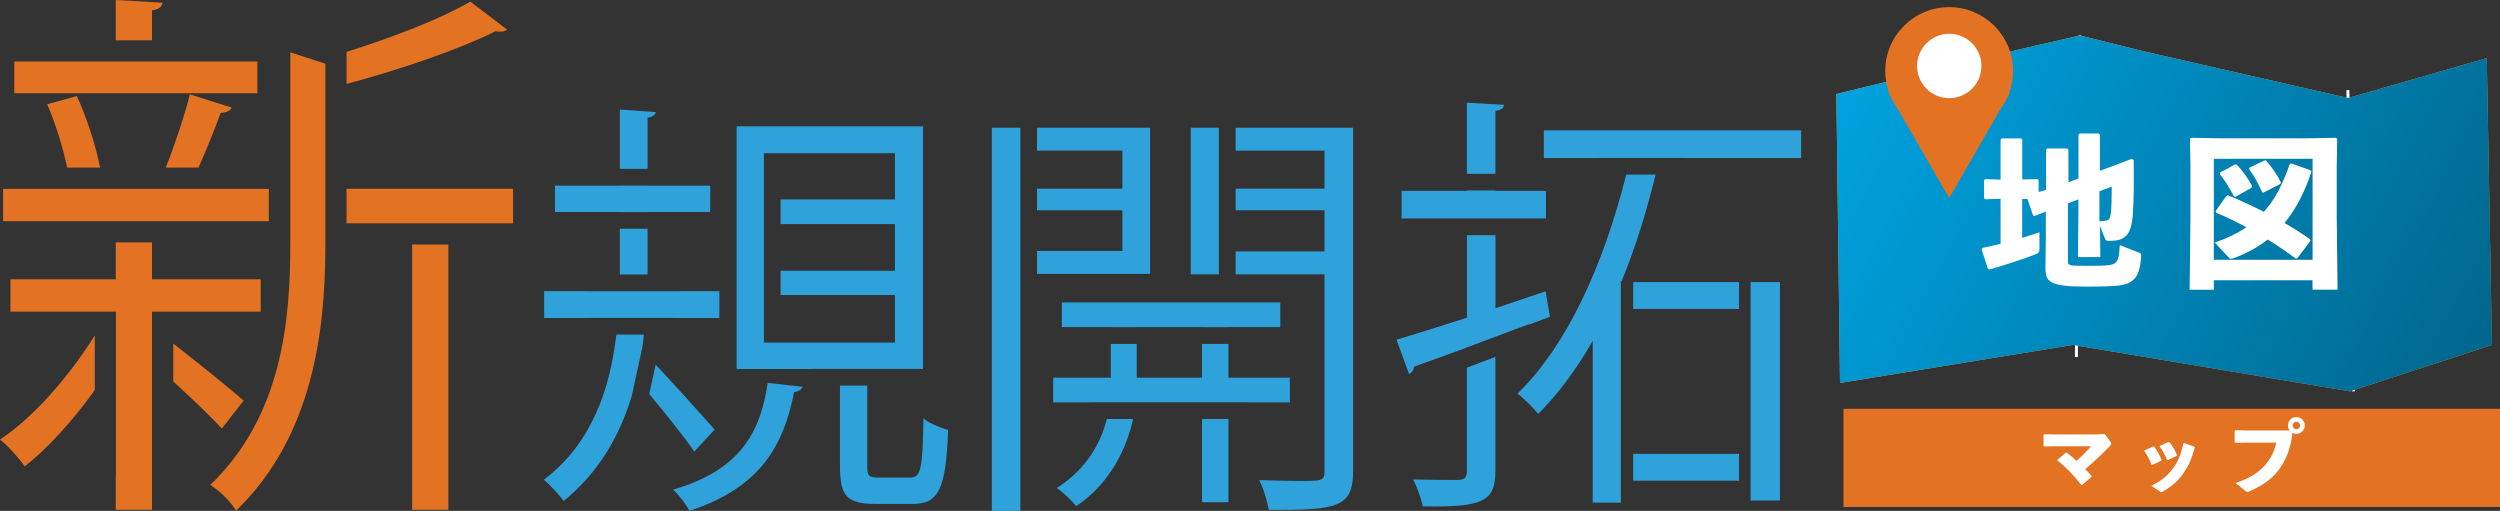 <?xml version="1.0" encoding="UTF-8"?><svg id="_レイヤー_2" xmlns="http://www.w3.org/2000/svg" xmlns:xlink="http://www.w3.org/1999/xlink" viewBox="0 0 295.19 60.32"><rect x="0" y="0" width="295.19" height="60.32" fill="#333333" stroke="none"/><defs><style>.cls-1,.cls-2,.cls-3{fill:#fff;}.cls-4{fill:#2fa2db;}.cls-5{fill:#e37223;}.cls-6{fill:url(#_名称未設定グラデーション_59);}.cls-7{fill:url(#_名称未設定グラデーション_99);}.cls-2{stroke-width:1.4px;}.cls-2,.cls-3{stroke:#fff;stroke-miterlimit:10;}.cls-3{stroke-width:.35px;}</style><linearGradient id="_名称未設定グラデーション_99" x1="287.35" y1="61.81" x2="238.05" y2="6.53" gradientUnits="userSpaceOnUse"><stop offset="0" stop-color="#e99d13"/><stop offset=".42" stop-color="#e9a015"/><stop offset=".74" stop-color="#e9a91b"/><stop offset="1" stop-color="#eab825"/></linearGradient><linearGradient id="_名称未設定グラデーション_59" x1="221.11" y1="7.83" x2="290.65" y2="44.7" gradientUnits="userSpaceOnUse"><stop offset="0" stop-color="#00a1de"/><stop offset="1" stop-color="#00678e"/></linearGradient></defs><g id="_レイヤー_1-2"><g><g><polygon class="cls-5" points="30.39 7.26 25 7.26 25 7.26 5.5 7.26 5.5 7.26 1.69 7.26 1.69 11.01 30.39 11.01 30.39 7.26"/><path class="cls-5" d="M27.34,12.7l-4.92-1.56c-.63,2.5-1.76,5.92-2.85,8.65h3.87c.98-2.21,1.96-4.64,2.61-6.45,.71-.06,1.17-.26,1.3-.65"/><path class="cls-5" d="M17.95,4.76V1.23c.84-.13,1.17-.45,1.23-.91l-5.51-.32V4.76h4.28Z"/><path class="cls-5" d="M40.92,9.91c6.58-1.77,13.33-4.09,17.59-6.22,.71,.13,1.17,0,1.36-.2L55.53,.19c-3.39,1.99-8.96,4.15-14.61,5.94v3.78Z"/><polygon class="cls-5" points="40.92 26.37 41.78 26.37 41.78 26.37 60.58 26.37 60.58 22.29 40.92 22.29 40.92 26.37"/><path class="cls-5" d="M9.07,11.34l-3.5,.97c.99,2.27,1.85,5.06,2.36,7.48h3.89c-.52-2.62-1.55-5.85-2.75-8.46"/><path class="cls-5" d="M13.67,26.12h4.88s.03,0,.04,0h13.15v-3.82h-6.54s-19.5,0-19.5,0h0s-5.33,0-5.33,0v3.82H13.67Z"/><path class="cls-5" d="M38.42,19.39h0v-3.12h0V7.52l-4.14-1.34V28.7c0,9.2-.97,20.41-9.46,28.57,1.04,.58,2.53,2.07,3.04,3.05,9.2-8.88,10.52-21.47,10.56-31.14v-9.79Z"/><rect class="cls-5" x="48.66" y="28.87" width="4.28" height="31.32"/><path class="cls-5" d="M28.77,47.3c-1.21-1.07-5.31-4.41-8.31-6.73v4.47c2.31,2.12,4.64,4.35,5.72,5.57l2.59-3.31Z"/><path class="cls-5" d="M11.19,39.61c-3.13,4.99-7.31,9.72-11.19,12.29,.91,.71,2.2,2.14,2.92,3.17,2.72-2.14,5.66-5.37,8.27-9.01v-6.46Z"/><polygon class="cls-5" points="17.95 38.68 17.95 38.68 17.95 36.8 17.95 36.8 20.46 36.8 30.78 36.8 30.78 32.98 17.95 32.98 17.95 28.62 13.67 28.62 13.67 32.98 1.23 32.98 1.23 36.8 11.19 36.8 13.69 36.8 13.69 56.3 13.67 56.3 13.67 60.19 17.95 60.19 17.95 42.76 17.95 42.77 17.95 38.68"/></g><g><path class="cls-4" d="M173.1,41.06l7.41-2.78,.02,.05,2.48-.92-.51-3.01-5.92,1.99v-8.62h-3.37v9.74c-3.17,1.02-6.08,1.94-8.32,2.6l1.48,4.04c.36-.15,.56-.46,.61-.87,1.71-.6,3.82-1.36,6.14-2.21"/><polygon class="cls-4" points="176.57 22.54 176.57 22.49 173.2 22.49 173.2 22.54 165.49 22.54 165.49 25.81 165.72 25.81 165.72 25.79 182.54 25.79 182.54 22.54 176.57 22.54"/><path class="cls-4" d="M191.38,53.59v-20.39h.09c1.63-3.93,2.93-8.17,4.02-12.58h-3.47c-2.7,10.69-6.98,20.18-12.85,25.86,.77,.56,1.94,1.74,2.45,2.4,2.4-2.4,4.54-5.31,6.44-8.63v19.1h3.32v-5.77Z"/><path class="cls-4" d="M176.57,20.52v-7.43c.71-.1,.97-.31,1.02-.71l-4.39-.26v8.4h3.37Z"/><path class="cls-4" d="M173.2,43.41v12.24c0,.77-.31,.97-.97,1.02-.66,0-2.91,0-5.36-.05,.46,.92,.97,2.35,1.12,3.17,6.9,.1,8.58-.46,8.58-4.14v-13.51l-3.37,1.27Z"/><rect class="cls-4" x="192.84" y="33.31" width="12.5" height="3.17"/><polygon class="cls-4" points="206.7 36.48 206.7 53.59 206.7 56.75 206.7 57.27 206.7 59.1 210.17 59.1 210.17 33.31 206.7 33.31 206.7 36.48"/><polygon class="cls-4" points="182.29 15.39 182.29 18.66 188.69 18.66 188.69 18.65 198.87 18.65 198.87 18.66 212.67 18.66 212.67 15.39 182.29 15.39"/><rect class="cls-4" x="192.84" y="53.59" width="12.5" height="3.17"/></g><g><polygon class="cls-4" points="132.53 17.78 132.53 22.28 122.45 22.28 122.45 24.83 132.53 24.83 132.53 29.63 122.45 29.63 122.45 32.34 135.8 32.34 135.8 15.08 122.45 15.08 122.45 17.78 132.53 17.78"/><polygon class="cls-4" points="151.17 35.71 125.38 35.71 125.38 38.62 131.16 38.62 131.16 38.63 134.22 38.63 134.22 38.62 141.93 38.62 141.93 38.63 145.05 38.63 145.05 38.62 151.17 38.62 151.17 35.71"/><polygon class="cls-4" points="143.92 29.68 143.92 24.83 143.92 22.28 143.92 17.78 143.92 15.08 140.6 15.08 140.6 32.39 143.92 32.39 143.92 29.68"/><polygon class="cls-4" points="120.48 29.63 120.48 24.83 120.48 22.28 120.48 17.78 120.48 15.08 117.11 15.08 117.11 60.32 120.48 60.32 120.48 33.77 120.48 32.34 120.48 29.63"/><path class="cls-4" d="M145.9,15.08v2.71h10.49v4.49h-10.49v2.55h10.49v4.85h-10.49v2.71h10.49v23.23c0,1.17-.31,1.17-3.01,1.17-1.28,0-2.96-.05-4.7-.1,.51,.97,.97,2.55,1.13,3.52,8.02,0,9.96-.2,9.96-4.6V15.08h-13.86Z"/><rect class="cls-4" x="141.93" y="49.47" width="3.12" height="9.83"/><polygon class="cls-4" points="128.73 47.5 147.42 47.5 147.42 47.51 152.3 47.51 152.3 44.59 145.05 44.59 145.05 40.61 141.93 40.61 141.93 44.59 134.22 44.59 134.22 40.61 131.16 40.61 131.16 44.59 124.36 44.59 124.36 47.51 128.73 47.51 128.73 47.5"/><path class="cls-4" d="M130.69,49.47c-.68,2.73-2.33,5.9-5.92,8.15,.77,.51,1.79,1.48,2.3,2.14,4.16-2.77,6-7.02,6.72-10.29h-3.1Z"/></g><g><path class="cls-4" d="M76.46,19.94v-6.04c.66-.1,.92-.36,.97-.66l-4.24-.31v7.01h3.27Z"/><path class="cls-4" d="M95.95,43.56h13.04V14.92h-22.01v28.65h8.97Zm-5.75-6.36V18.09h15.47v5.46h-13.5v2.91h13.5v5.51h-13.5v2.86h13.5v5.62h-15.47v-3.24Z"/><polygon class="cls-4" points="73.19 25.04 76.46 25.04 76.46 25.03 83.86 25.03 83.86 21.92 76.46 21.92 76.46 21.91 73.19 21.91 73.19 21.92 65.53 21.92 65.53 25.03 73.19 25.03 73.19 25.04"/><path class="cls-4" d="M109.04,49.39c-.1,6.23-.36,7-1.58,7h-3.68c-1.17,0-1.38-.15-1.38-1.33v-9.53h-3.22v9.48c0,3.52,.76,4.49,4.19,4.49h4.44c3.01,0,3.88-1.74,4.14-8.73-.87-.25-2.25-.77-2.91-1.38"/><path class="cls-4" d="M75.83,41.1c.08-.53,.15-1.06,.2-1.59h-3.25c-.75,6.27-2.8,12.79-8.58,17.14,.76,.61,1.84,1.79,2.35,2.5,4.2-3.39,6.64-7.76,8.04-12.39l1.24-5.66Z"/><path class="cls-4" d="M84.37,50.72c-1.01-1.17-4.52-5.07-6.95-7.66l-.76,3.47c2.06,2.46,4.3,5.28,5.32,6.79l2.4-2.6Z"/><path class="cls-4" d="M79.47,57.82c.66,.56,1.58,1.79,1.94,2.5,8.58-2.81,11.13-7.92,12.36-14.04,.56-.05,.92-.31,.97-.61l-4.09-.46c-.87,5.92-3.32,10.32-11.18,12.61"/><polygon class="cls-4" points="69.15 37.54 79.99 37.54 79.99 37.55 84.94 37.55 84.94 34.38 80.19 34.38 80.19 34.39 69.35 34.39 69.35 34.38 64.25 34.38 64.25 37.55 69.15 37.55 69.15 37.54"/><path class="cls-4" d="M73.19,30.7c0,.56,0,1.13,0,1.71h3.27c0-.6,0-1.19,0-1.76v-3.64h-3.27v3.69Z"/></g><rect class="cls-5" x="217.67" y="48.27" width="77.52" height="11.59"/><g><path class="cls-1" d="M244.04,53.45c.39,.3,.8,.64,1.16,.96,.62-.54,1.36-1.31,1.72-1.72h-4.1l-1.45,.03-.07-.08v-1.3l.08-.07,1.41,.03h4.69l1.05-.05,.66,.9c.07,.09,.1,.16,.1,.23s-.03,.14-.12,.23c-.85,.9-1.74,1.75-2.95,2.78,.25,.25,.5,.53,.75,.82l-.02,.1-1.11,.96h-.09c-.91-1.18-1.92-2.22-2.81-2.88v-.1l.99-.85h.11Z"/><path class="cls-1" d="M254.33,52.72c.36,.45,.67,1.01,.9,1.6l-.04,.09-1.06,.49-.09-.03c-.23-.59-.48-1.13-.86-1.62l.04-.08,1.03-.45h.09Zm4.82,.13c-.4,1.45-.75,2.17-1.37,3.07-.64,.93-1.37,1.51-2.41,2.13-.07,.04-.12,.06-.16,.06-.05,0-.09-.02-.15-.06l-1.04-.68c1.27-.67,1.86-1.14,2.51-2.01,.64-.85,.96-1.59,1.28-3.01l.09-.04,1.2,.44,.05,.09Zm-3-.64c.36,.41,.67,.93,.9,1.53l-.04,.09-1.04,.49-.09-.02c-.24-.6-.53-1.11-.88-1.58l.03-.08,1.03-.45,.09,.02Z"/><path class="cls-1" d="M270.35,50.83c-.12-.17-.2-.37-.2-.59,0-.55,.45-1,1-1s.99,.45,.99,1-.45,.99-.99,.99c-.18,0-.33-.05-.48-.12-.15,1.7-.7,3.23-1.73,4.53-.78,.99-1.89,1.74-3.38,2.4-.09,.04-.14,.06-.19,.06-.06,0-.11-.03-.21-.11l-1.2-.96c1.68-.56,2.77-1.24,3.58-2.21,.63-.77,1.04-1.6,1.24-2.56h-3.33l-1.5,.03-.09-.06v-1.36l.08-.07,1.49,.03h4.92Zm.35-.59c0,.25,.21,.44,.45,.44s.44-.2,.44-.44-.2-.45-.44-.45-.45,.2-.45,.45Z"/></g><g><polygon class="cls-7" points="217.26 45.22 244.74 40.73 277.47 46.21 294.24 40.73 293.63 6.86 277.25 11.57 253.12 6.06 245.58 4.19 238.57 5.8 216.83 11.1 217.26 45.22"/><line class="cls-3" x1="277.23" y1="10.64" x2="277.9" y2="46.21"/><line class="cls-3" x1="245.58" y1="4.19" x2="245.17" y2="42.15"/><polygon class="cls-6" points="217.26 45.22 244.74 40.73 277.47 46.21 294.24 40.73 293.63 6.86 277.25 11.57 253.12 6.06 245.58 4.19 238.57 5.8 216.83 11.1 217.26 45.22"/><g><path class="cls-5" d="M237.28,11.05h-.07c.31-.83,.49-1.72,.49-2.66,0-4.17-3.38-7.55-7.55-7.55s-7.55,3.38-7.55,7.55c0,.94,.18,1.83,.49,2.66h-.07l.22,.37c.22,.5,.49,.96,.81,1.4l6.1,10.57,6.1-10.57c.31-.43,.59-.9,.81-1.39l.22-.38Z"/><circle class="cls-2" cx="230.16" cy="7.79" r="3.1"/></g></g><g><path class="cls-1" d="M244.17,23.99v6.76c0,.62,.06,.64,2.16,.64,2.63,0,3.11-.08,3.43-.35,.33-.27,.47-.74,.54-2.1l2.3,.91c.22,.08,.23,.16,.22,.39-.1,1.38-.33,2.32-.97,2.84-.78,.64-1.48,.76-5.68,.76s-4.65-.62-4.65-2.16l.04-3.62v-3.08l-1.34,.53-.17-.1-.66-1.91h-.62v4.59c.68-.21,1.36-.43,2.04-.66v1.97c0,.35-.08,.47-.39,.6-1.29,.52-3.7,1.3-5.53,1.83l-.17-.1-.74-2.28,.1-.18c.72-.15,1.44-.31,2.14-.49v-5.31l-1.81,.06-.14-.12v-2.14l.12-.12,1.83,.06v-4.71l.14-.16h2.28l.14,.14v4.71l1.81-.04,.12,.1v1.42l.88-.25v-4.73l.14-.16h2.34l.16,.18v3.8l1.19-.43v-5.18l.14-.14h2.24l.15,.16v4.24l1.91-.7,1.87-.72,.21,.16c.02,2.98,.02,4.63-.1,6.37-.18,2.57-.95,3.17-2.8,3.17-.31,0-.41-.02-.53-.35l-.55-1.42,.04,3.68h-2.65l.06-5.04v-1.77l-1.19,.45Zm3.72,2.14c.33,0,.47-.02,.78-.08,.35-.06,.51-.23,.58-.95,.06-.56,.1-1.89,.1-3.06l-1.46,.54v3.54Z"/><path class="cls-1" d="M261.4,33.1v1.11h-2.86l.1-8.45v-6.04l-.06-3.33,.15-.12,3.27,.06h10.55l3.27-.06,.15,.12-.06,3.33v5.74l.1,8.74h-2.96v-1.11h-11.66Zm11.66-14.35h-11.66v11.93h11.66v-11.93Zm-11.55,9.89c1.48-.51,2.71-1.11,3.74-1.81-1.25-.66-2.45-1.25-3.58-1.71l-.06-.19,1.27-1.79,.19-.08c1.5,.62,2.9,1.27,4.24,1.95,1.4-1.56,2.28-3.43,3.06-5.65l.19-.06,2.24,.8,.12,.16c-.76,2.38-1.81,4.4-3.17,6.07,1.05,.6,2.05,1.25,3.02,1.93l.04,.17-1.54,2.05-.18,.06c-1.05-.78-2.18-1.56-3.33-2.26-1.19,.93-2.53,1.67-4.07,2.22-.12,.04-.19,.06-.27,.06s-.14-.02-.21-.1l-1.69-1.81Zm2.45-5.41l-.19-.04c-.56-1.07-1.07-1.91-1.67-2.63l.04-.19,1.77-.95,.2,.02c.74,.78,1.28,1.56,1.81,2.53l-.06,.19-1.89,1.07Zm3.35-.49l-.19-.02c-.47-1.05-.99-2.01-1.56-2.75l.06-.18,1.75-.84h.19c.66,.74,1.32,1.69,1.75,2.57l-.04,.19-1.97,1.01Z"/></g></g></g></svg>